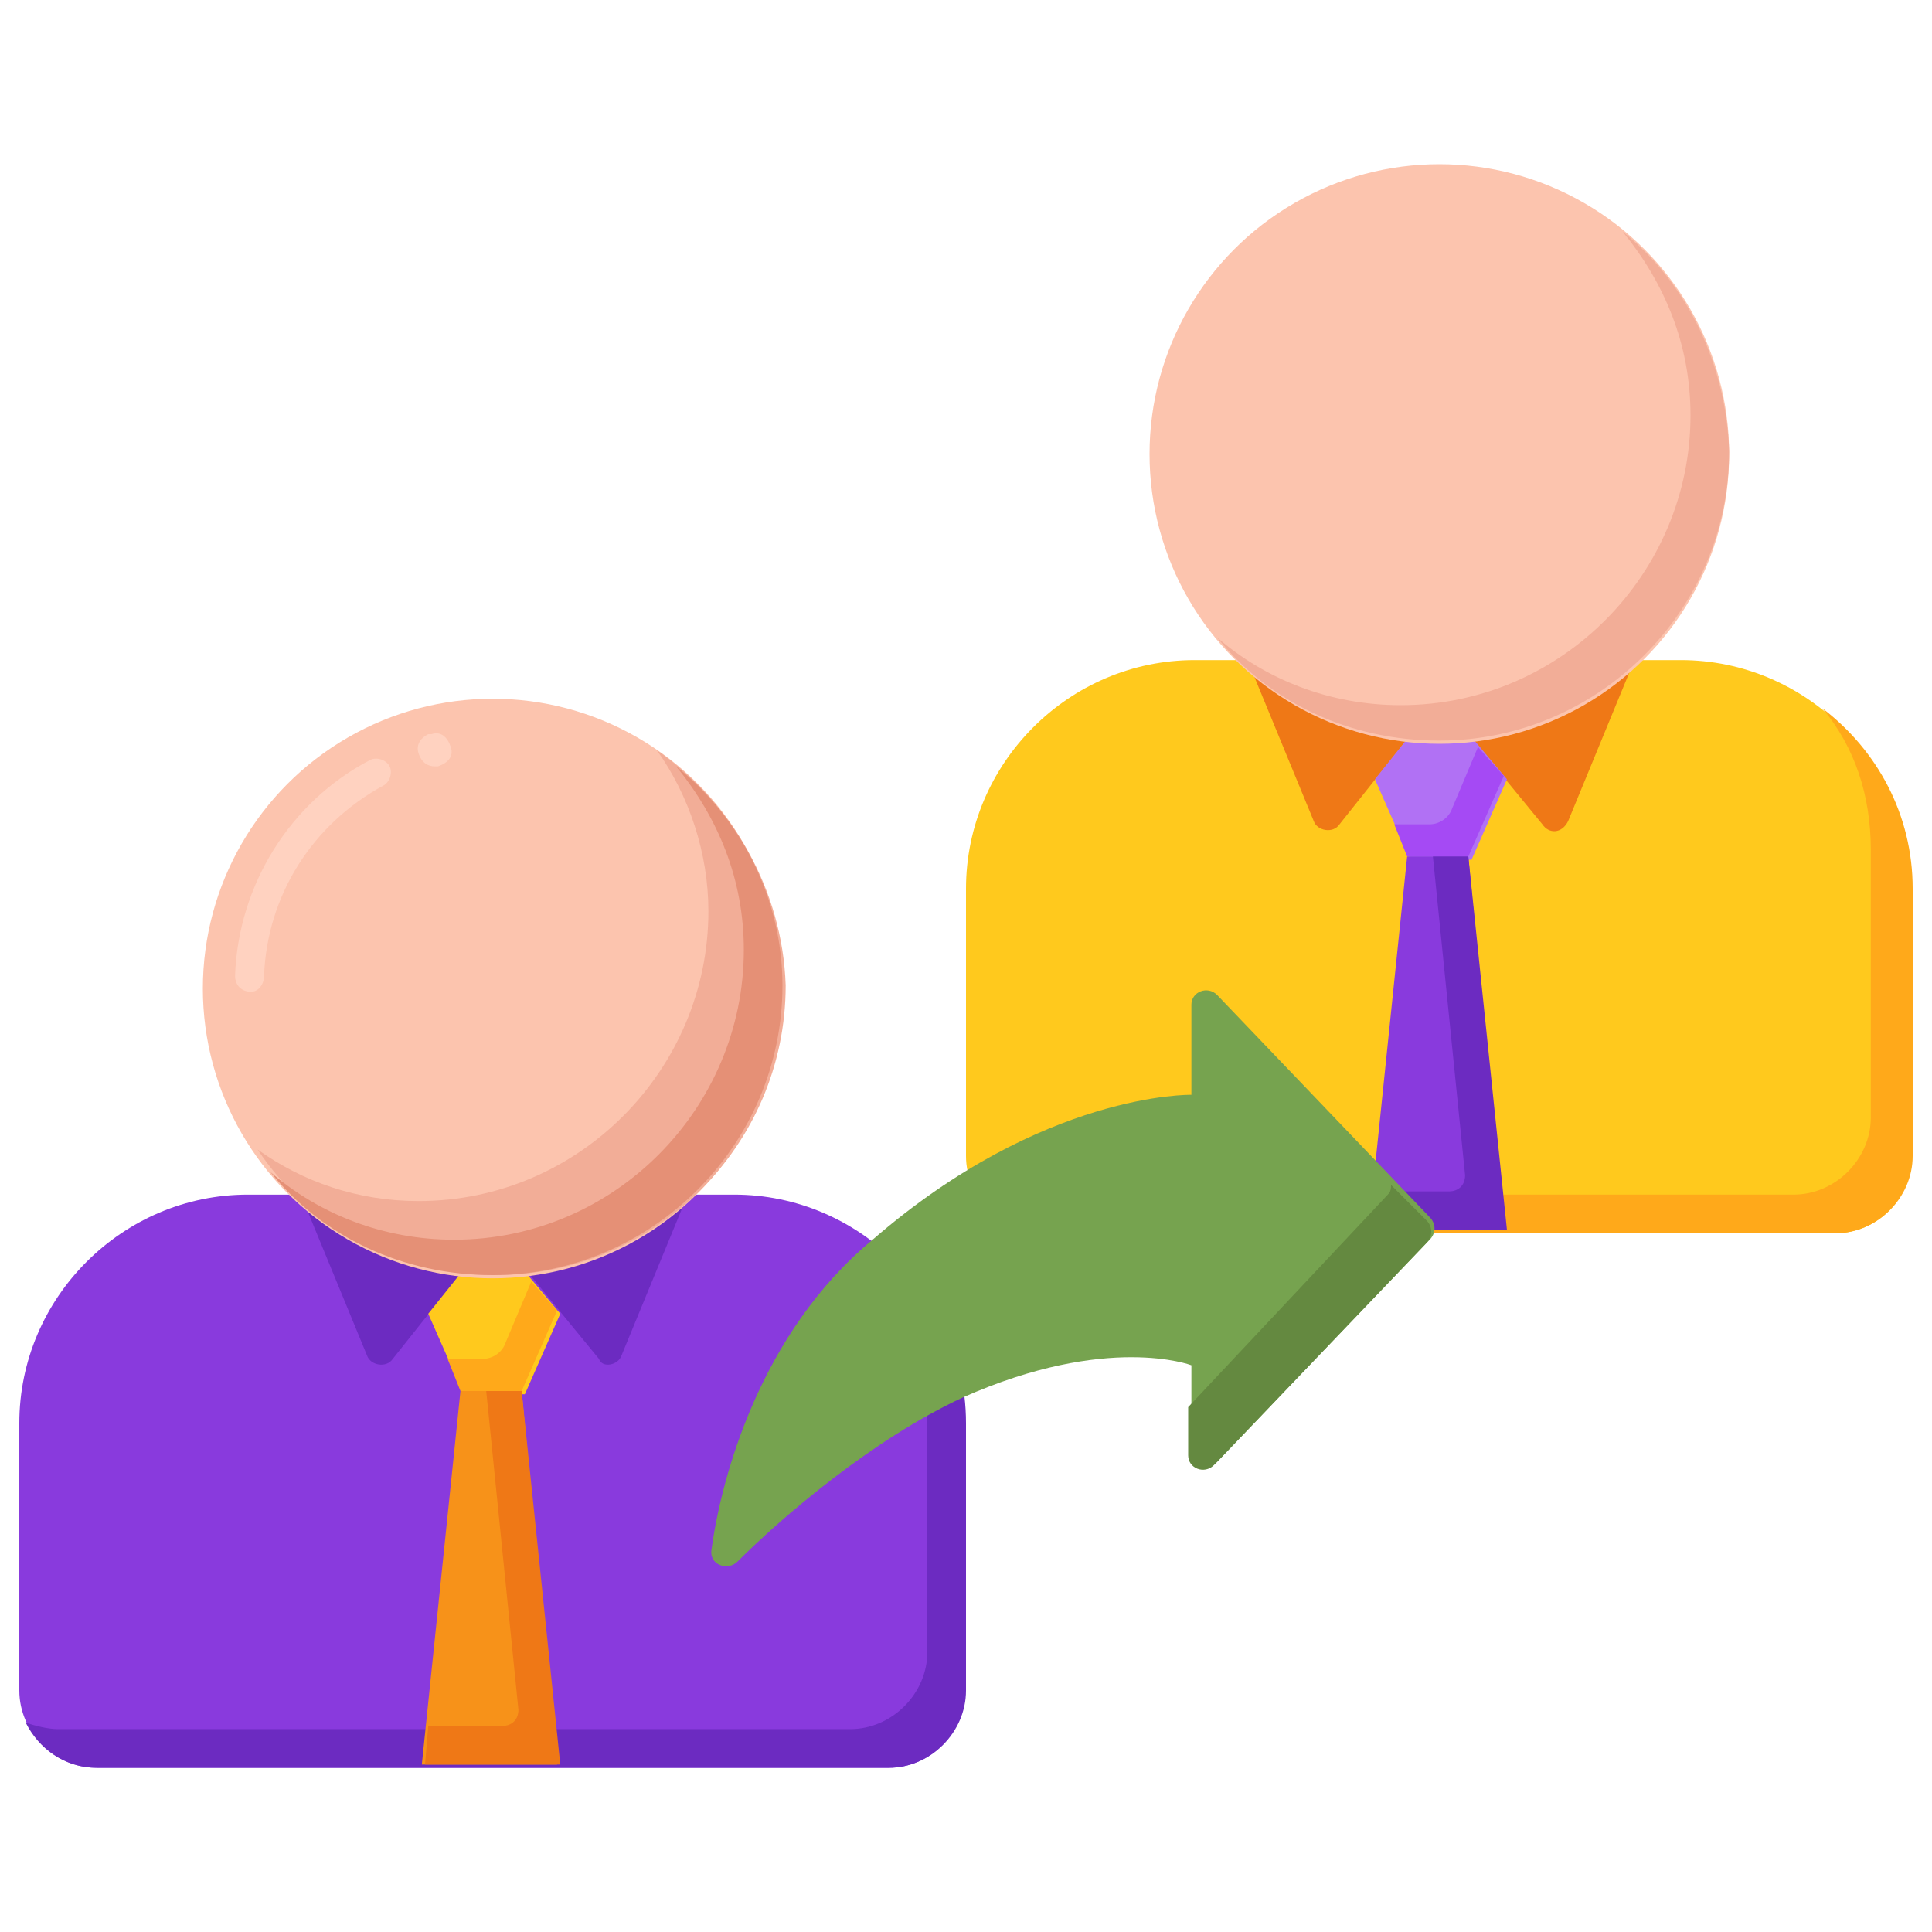 <?xml version="1.0" encoding="utf-8"?>
<!-- Generator: Adobe Illustrator 25.4.1, SVG Export Plug-In . SVG Version: 6.00 Build 0)  -->
<svg version="1.1" id="Layer_1" xmlns="http://www.w3.org/2000/svg" xmlns:xlink="http://www.w3.org/1999/xlink" x="0px" y="0px"
	 width="60px" height="60px" viewBox="0 0 60 60" style="enable-background:new 0 0 60 60;" xml:space="preserve">
<style type="text/css">
	.st0{fill:#893ADD;}
	.st1{fill:#6C2BC1;}
	.st2{fill:#FFC91D;}
	.st3{fill:#FFA91A;}
	.st4{fill:#F79219;}
	.st5{fill:#EF7816;}
	.st6{fill:#FCC4AE;}
	.st7{fill:#FFD2C0;}
	.st8{fill:#F2AD97;}
	.st9{fill:#E59076;}
	.st10{fill:#B171F4;}
	.st11{fill:#A54AF4;}
	.st12{fill:#76A34F;}
	.st13{fill:#648940;}
</style>
<g>
	<g>
		<g>
			<g>
				<g>
					<path class="st0" d="M27.6,54.9H3c-1.3,0-2.4-1.1-2.4-2.4v-8.3c0-3.9,3.2-7.1,7.1-7.1h15.1c3.9,0,7.1,3.2,7.1,7.1v8.3
						C30,53.8,28.9,54.9,27.6,54.9z"/>
				</g>
			</g>
			<g>
				<g>
					<path class="st1" d="M27.3,38.6c1,1.2,1.5,2.7,1.5,4.4v8.3c0,1.3-1.1,2.4-2.4,2.4H1.8c-0.3,0-0.7-0.1-1-0.2
						c0.4,0.8,1.2,1.4,2.2,1.4h24.6c1.3,0,2.4-1.1,2.4-2.4v-8.3C30,41.9,28.9,39.9,27.3,38.6z"/>
				</g>
			</g>
			<g>
				<g>
					<g>
						<path class="st1" d="M19.3,42.1l2.1-5.1h-2.7l-3.3,1.3l3.2,3.9C18.7,42.5,19.2,42.4,19.3,42.1L19.3,42.1z"/>
					</g>
				</g>
				<g>
					<g>
						<path class="st1" d="M15.3,38.3L12,37H9.3l2.1,5.1c0.1,0.3,0.6,0.4,0.8,0.1L15.3,38.3z"/>
					</g>
				</g>
			</g>
			<g>
				<g>
					<g>
						<path class="st2" d="M15.3,38.3l-2,2.5l1.1,2.5h1.9l1.1-2.5L15.3,38.3z"/>
					</g>
				</g>
				<g>
					<g>
						<path class="st3" d="M16.5,39.8l-0.8,1.9c-0.1,0.3-0.4,0.5-0.7,0.5h-1.1l0.4,1h1.9l1.1-2.5L16.5,39.8z"/>
					</g>
				</g>
				<g>
					<g>
						<path class="st4" d="M16.2,43.2h-1.9l-1.2,11.6h4.2L16.2,43.2z"/>
					</g>
				</g>
				<g>
					<g>
						<path class="st5" d="M16.2,43.2h-1.1l1,9.9c0,0.3-0.2,0.5-0.5,0.5h-2.3l-0.1,1.2h4.2L16.2,43.2z"/>
					</g>
				</g>
			</g>
			<g>
				<g>
					<g>
						<circle class="st6" cx="15.3" cy="30.7" r="9"/>
					</g>
				</g>
			</g>
			<g>
				<g>
					<g>
						<path class="st7" d="M7.8,30.8C7.8,30.8,7.8,30.8,7.8,30.8c-0.3,0-0.5-0.2-0.5-0.5c0.1-2.8,1.7-5.4,4.2-6.7
							c0.2-0.1,0.5,0,0.6,0.2c0.1,0.2,0,0.5-0.2,0.6c-2.2,1.2-3.6,3.4-3.7,5.9C8.2,30.6,8,30.8,7.8,30.8z M13.5,23.8
							c-0.2,0-0.4-0.1-0.5-0.4c-0.1-0.3,0.1-0.5,0.3-0.6l0.1,0c0.3-0.1,0.5,0.1,0.6,0.4c0.1,0.3-0.1,0.5-0.4,0.6l0,0
							C13.6,23.8,13.6,23.8,13.5,23.8z"/>
					</g>
				</g>
			</g>
			<g>
				<g>
					<path class="st8" d="M20.4,23.3c1,1.4,1.6,3.2,1.6,5c0,4.9-4,9-9,9c-1.9,0-3.6-0.6-5-1.6c1.6,2.4,4.3,3.9,7.4,3.9
						c4.9,0,9-4,9-9C24.3,27.6,22.7,24.9,20.4,23.3L20.4,23.3z"/>
				</g>
			</g>
			<g>
				<g>
					<path class="st9" d="M21,23.8c1.3,1.6,2.1,3.5,2.1,5.7c0,4.9-4,9-9,9c-2.2,0-4.2-0.8-5.7-2.1c1.6,2,4.1,3.2,6.9,3.2
						c4.9,0,9-4,9-9C24.3,27.9,23,25.4,21,23.8z"/>
				</g>
			</g>
		</g>
	</g>
	<g>
		<g>
			<g>
				<g>
					<path class="st2" d="M57,38.3H32.4c-1.3,0-2.4-1.1-2.4-2.4v-8.3c0-3.9,3.2-7.1,7.1-7.1h15.1c3.9,0,7.1,3.2,7.1,7.1v8.3
						C59.4,37.2,58.3,38.3,57,38.3L57,38.3z"/>
				</g>
			</g>
			<g>
				<g>
					<path class="st3" d="M56.6,22c1,1.2,1.5,2.7,1.5,4.4v8.3c0,1.3-1.1,2.4-2.4,2.4H31.2c-0.3,0-0.7-0.1-1-0.2
						c0.4,0.8,1.2,1.4,2.2,1.4H57c1.3,0,2.4-1.1,2.4-2.4v-8.3C59.4,25.3,58.3,23.3,56.6,22L56.6,22z"/>
				</g>
			</g>
			<g>
				<g>
					<g>
						<path class="st5" d="M48.7,25.5l2.1-5.1H48l-3.3,1.3l3.2,3.9C48.1,25.9,48.5,25.9,48.7,25.5L48.7,25.5z"/>
					</g>
				</g>
				<g>
					<g>
						<path class="st5" d="M44.7,21.7l-3.3-1.3h-2.7l2.1,5.1c0.1,0.3,0.6,0.4,0.8,0.1L44.7,21.7z"/>
					</g>
				</g>
			</g>
			<g>
				<g>
					<g>
						<path class="st10" d="M44.7,21.7l-2,2.5l1.1,2.5h1.9l1.1-2.5L44.7,21.7z"/>
					</g>
				</g>
				<g>
					<g>
						<path class="st11" d="M45.9,23.2l-0.8,1.9c-0.1,0.3-0.4,0.5-0.7,0.5h-1.1l0.4,1h1.9l1.1-2.5L45.9,23.2z"/>
					</g>
				</g>
				<g>
					<g>
						<path class="st0" d="M45.6,26.6h-1.9l-1.2,11.6h4.2L45.6,26.6z"/>
					</g>
				</g>
				<g>
					<g>
						<path class="st1" d="M45.6,26.6h-1.1l1,9.9c0,0.3-0.2,0.5-0.5,0.5h-2.3l-0.1,1.2h4.2L45.6,26.6z"/>
					</g>
				</g>
			</g>
			<g>
				<g>
					<g>
						<circle class="st6" cx="44.7" cy="14.1" r="9"/>
					</g>
				</g>
			</g>
			<g>
				<g>
					<path class="st8" d="M50.4,7.2c1.3,1.6,2.1,3.5,2.1,5.7c0,4.9-4,9-9,9c-2.2,0-4.2-0.8-5.7-2.1c1.6,2,4.1,3.2,6.9,3.2
						c4.9,0,9-4,9-9C53.6,11.3,52.4,8.8,50.4,7.2L50.4,7.2z"/>
				</g>
			</g>
		</g>
	</g>
	<g>
		<g>
			<path class="st12" d="M22.1,48.1c-0.1,0.5,0.5,0.7,0.8,0.4c1.4-1.4,4.2-3.8,7-5.1c4.5-2,7.1-1,7.1-1v2.7c0,0.4,0.5,0.6,0.8,0.3
				l6.6-6.9c0.2-0.2,0.2-0.5,0-0.7l-6.6-6.9c-0.3-0.3-0.8-0.1-0.8,0.3V34c0,0-4.6-0.1-9.9,4.5C23.6,41.4,22.4,45.9,22.1,48.1
				L22.1,48.1z"/>
		</g>
	</g>
	<g>
		<g>
			<g>
				<path class="st13" d="M44.3,37.9l-1.1-1.1c0,0.1,0,0.2-0.1,0.3l-6.2,6.6v1.5c0,0.4,0.5,0.6,0.8,0.3l6.6-6.9
					C44.5,38.4,44.5,38.1,44.3,37.9L44.3,37.9z"/>
			</g>
		</g>
	</g>
</g>
</svg>
